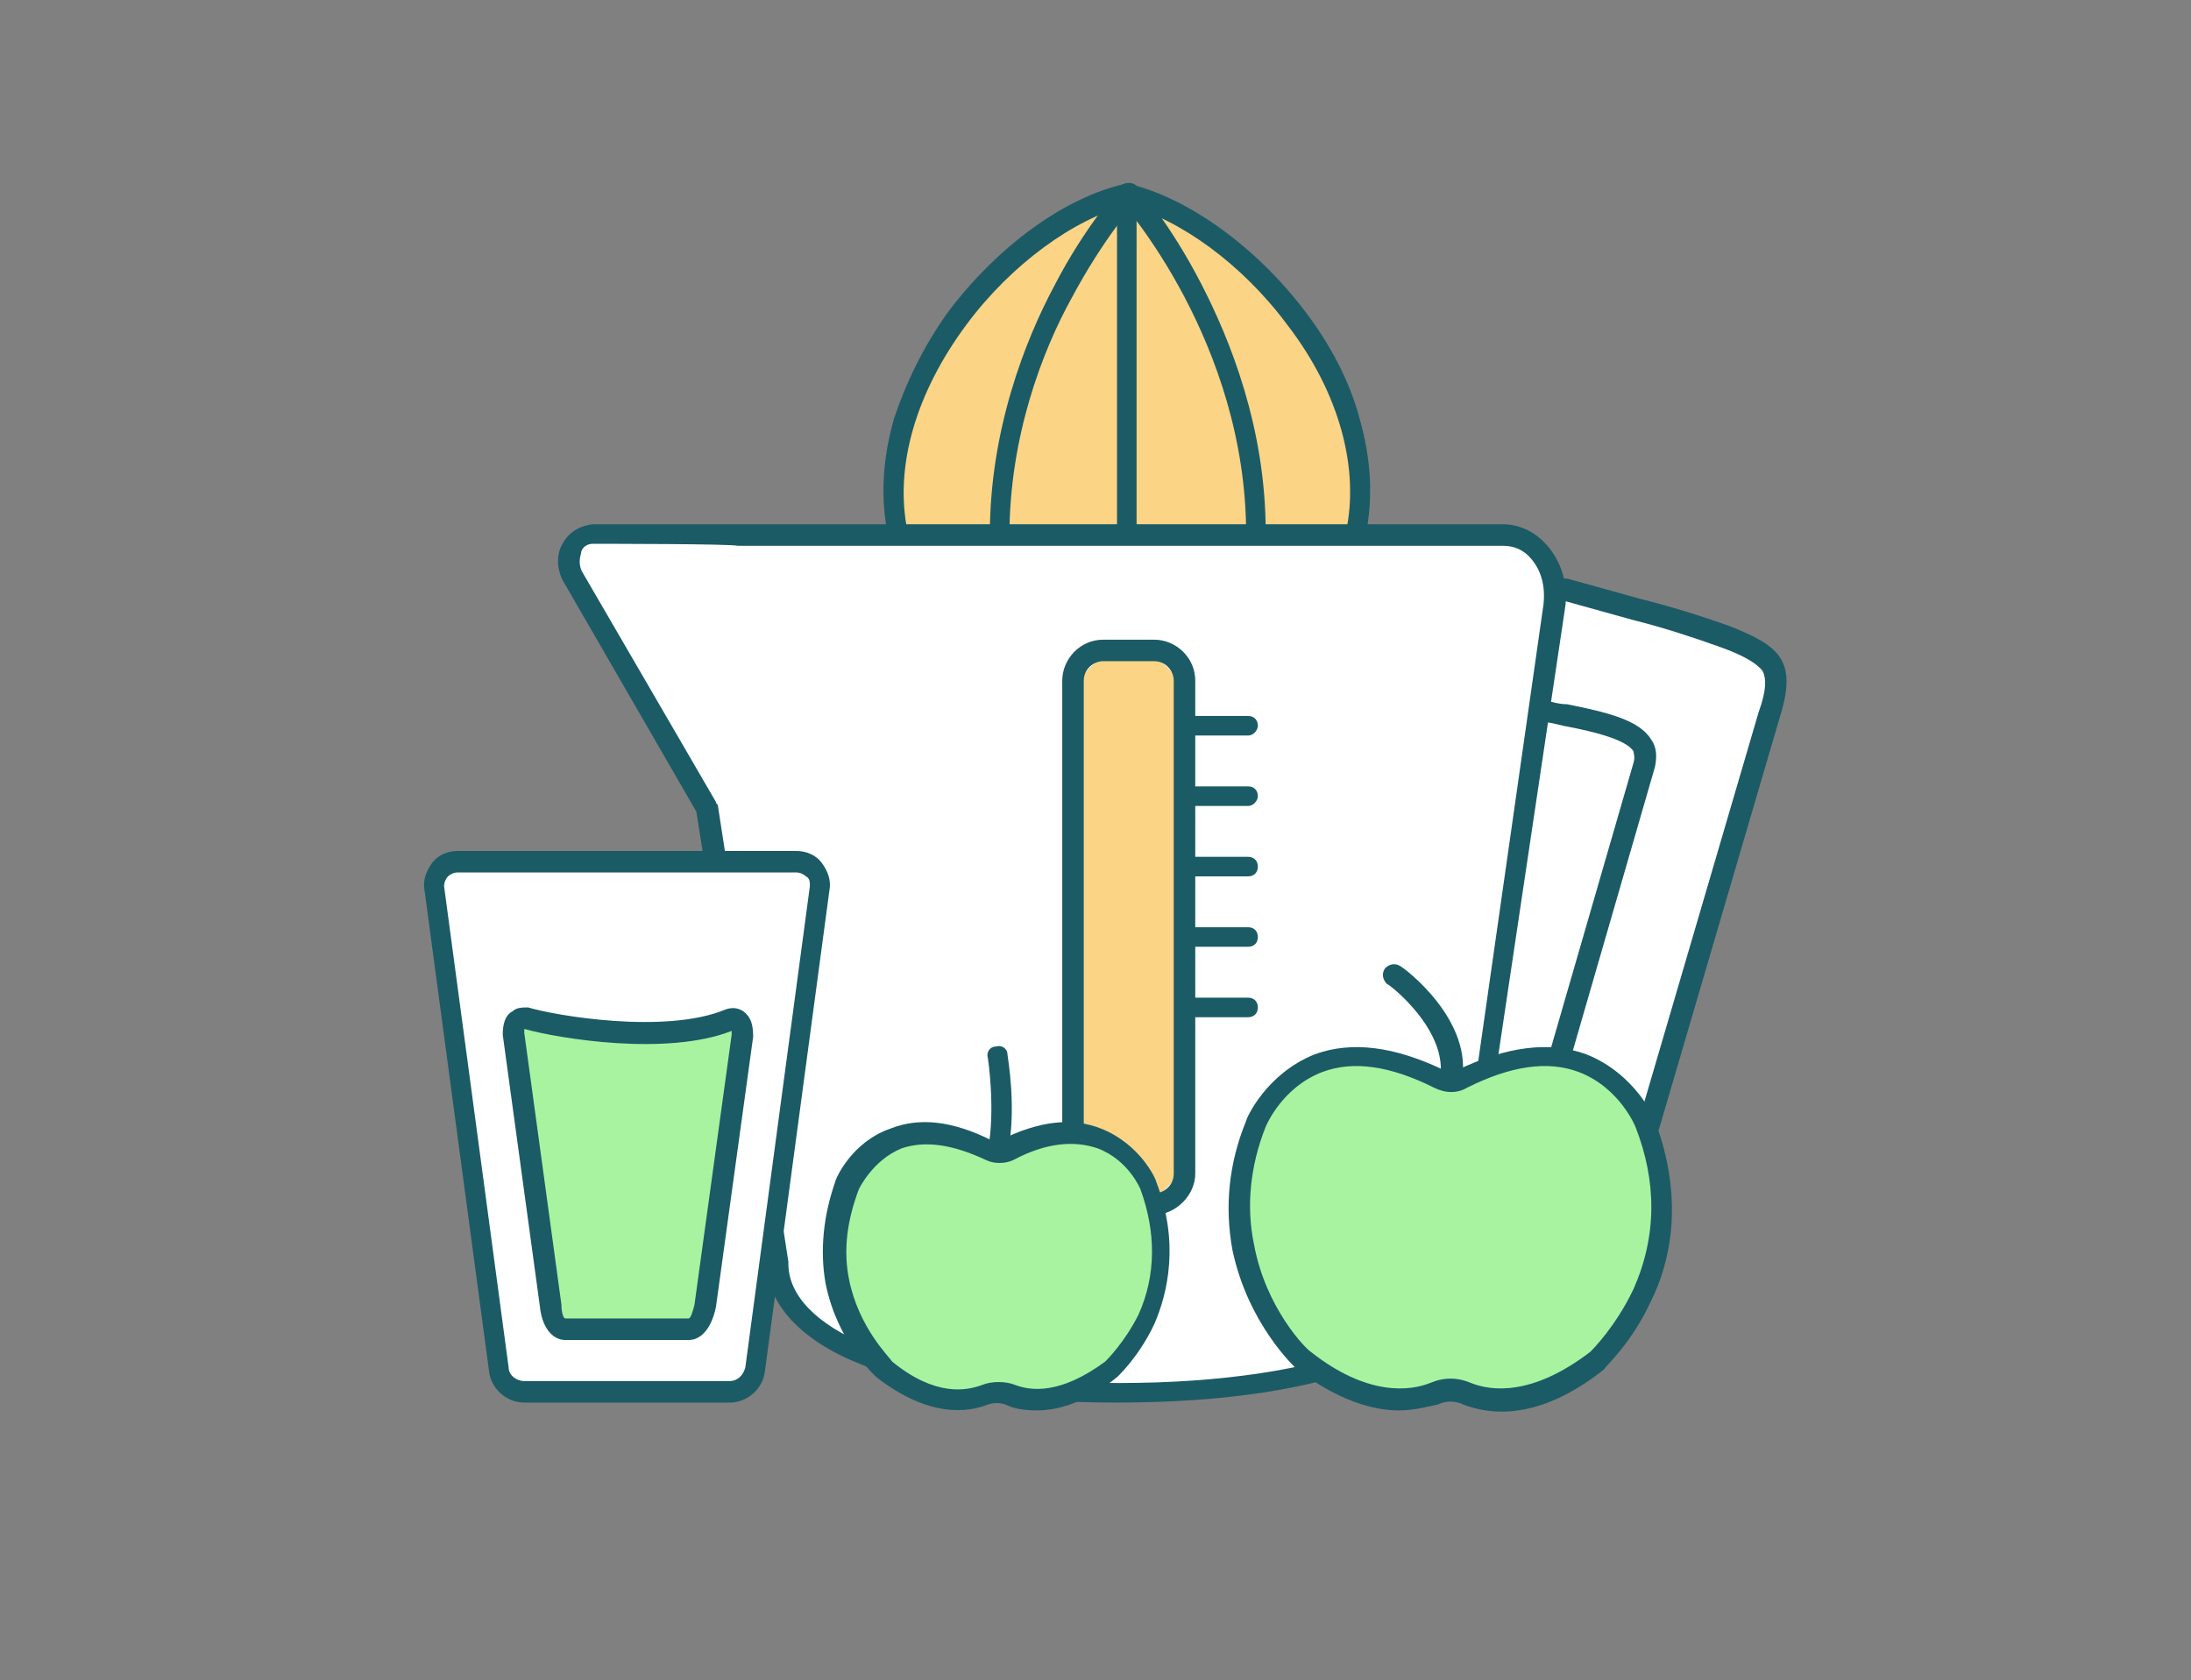 <?xml version="1.0" encoding="utf-8"?>
<!-- Generator: Adobe Illustrator 21.0.0, SVG Export Plug-In . SVG Version: 6.00 Build 0)  -->
<svg version="1.1" id="圖層_1" xmlns="http://www.w3.org/2000/svg" xmlns:xlink="http://www.w3.org/1999/xlink" x="0px" y="0px"
	 viewBox="0 0 112 85.9" style="enable-background:new 0 0 112 85.9;" xml:space="preserve">
<rect x="0" y="0" width="112" height="85.9" fill="#808080" stroke="none"/>
<style type="text/css">
	.st0{fill:#FFFFFF;}
	.st1{fill:#1B5B66;}
	.st2{fill:#FCD486;}
	.st3{fill:none;}
	.st4{fill:#A8F3A0;}
</style>
<g>
	<g>
		<g>
			<path class="st0" d="M79.9,30.2l3.6,1c1.5,0.4,3.1,0.8,4.5,1.4c2.4,0.9,3.1,1.5,2.2,4l-6.1,20.8c-1.8,6.3-9.3,4.3-9.3,4.3"/>
			<path class="st1" d="M77.5,62.5c-1.5,0-2.7-0.3-2.7-0.3c-0.3-0.1-0.5-0.4-0.4-0.7s0.4-0.5,0.7-0.4c0,0,1.8,0.5,3.8,0.2
				c2.5-0.4,4.2-1.7,4.9-4.1l6.1-20.8l0,0c0.4-1.1,0.4-1.7,0.2-2.1c-0.3-0.4-1-0.8-2.1-1.2c-1.4-0.5-2.9-1-4.5-1.4l0,0l-3.6-1
				c-0.3-0.1-0.5-0.4-0.4-0.7c0.1-0.3,0.4-0.5,0.7-0.4l3.6,1c1.6,0.4,3.2,0.9,4.6,1.4c2.5,1,3.5,1.7,2.6,4.6l-6.1,20.8
				c-0.8,2.8-2.8,4.5-5.8,4.9C78.4,62.5,78,62.5,77.5,62.5z"/>
		</g>
		<g>
			<path class="st0" d="M78.9,36.4c2.8,0.6,5.7,0.9,5.2,2.8l-4.4,15.2c-0.7,2.1-2.4,2-3.9,1.9"/>
			<path class="st1" d="M76.7,56.9c-0.4,0-0.8,0-1.1-0.1c-0.3,0-0.5-0.3-0.5-0.6s0.3-0.5,0.6-0.5c1.6,0.1,2.9,0.1,3.4-1.5L83.5,39
				c0.1-0.3,0-0.5,0-0.6c-0.4-0.6-2-1-3.6-1.3c-0.4-0.1-0.8-0.2-1.1-0.2c-0.3-0.1-0.5-0.4-0.4-0.7s0.4-0.5,0.6-0.4
				c0.4,0.1,0.7,0.2,1.1,0.2c2,0.4,3.7,0.8,4.3,1.8c0.3,0.4,0.3,0.9,0.2,1.4l-4.4,15.2l0,0C79.5,56.5,78,56.9,76.7,56.9z M79.7,54.4
				L79.7,54.4L79.7,54.4z"/>
		</g>
	</g>
	<g>
		<path class="st0" d="M74.9,61.6c-1.7,2.8-7.9,4.8-17.8,4.8c-10,0-16.2-2.1-17.8-4.9"/>
		<path class="st1" d="M57.1,67c-9.6,0-16.4-1.9-18.3-5.2c-0.2-0.3-0.1-0.6,0.2-0.7c0.3-0.2,0.6-0.1,0.7,0.2C41,63.6,46.2,66,57,66
			c10.7,0,16-2.4,17.4-4.6c0.2-0.3,0.5-0.3,0.7-0.2c0.3,0.2,0.3,0.5,0.2,0.7C73.4,65.1,66.6,67,57.1,67z"/>
	</g>
	<g>
		<path class="st2" d="M69.3,27.3c1.7-7.6-5.9-16.1-11.7-17.4c-5.8,1.3-13.4,9.8-11.7,17.4"/>
		<path class="st1" d="M69.3,27.8L69.3,27.8c-0.4-0.1-0.6-0.4-0.5-0.6c0.7-3.2-0.3-7.1-3-10.6c-2.3-3.1-5.5-5.4-8.2-6.1
			c-2.7,0.7-5.9,3-8.2,6.1c-2.6,3.5-3.7,7.3-3,10.6c0.1,0.3-0.1,0.6-0.4,0.6c-0.3,0.1-0.6-0.1-0.6-0.4c-0.4-1.9-0.3-3.9,0.3-6
			c0.6-1.8,1.5-3.7,2.8-5.5c2.5-3.3,5.9-5.8,9-6.5c0.1,0,0.2,0,0.2,0c3,0.7,6.5,3.2,9,6.5c1.3,1.7,2.3,3.6,2.8,5.5
			c0.6,2.1,0.7,4.1,0.3,6C69.8,27.7,69.6,27.8,69.3,27.8z"/>
	</g>
	<path class="st1" d="M51.1,27.8c-0.3,0-0.5-0.2-0.5-0.5c0-5.3,1.8-9.9,3.3-12.7c1.6-3.1,3.3-4.9,3.3-5c0.2-0.2,0.5-0.2,0.8,0
		c0.2,0.2,0.2,0.5,0,0.8c0,0-1.6,1.8-3.2,4.8c-1.5,2.7-3.2,7.1-3.2,12.2C51.6,27.6,51.4,27.8,51.1,27.8z"/>
	<path class="st1" d="M64.2,27.8c-0.3,0-0.5-0.2-0.5-0.5c0-9.8-6.3-16.9-6.4-17c-0.2-0.2-0.2-0.6,0-0.8s0.6-0.2,0.8,0
		c0.1,0.1,1.7,1.9,3.3,5c1.5,2.9,3.3,7.4,3.3,12.7C64.8,27.6,64.5,27.8,64.2,27.8z"/>
	<path class="st1" d="M57.6,27.8c-0.3,0-0.5-0.2-0.5-0.5V9.9c0-0.3,0.2-0.5,0.5-0.5s0.5,0.2,0.5,0.5v17.4
		C58.2,27.6,57.9,27.8,57.6,27.8z"/>
	<g>
		<path class="st0" d="M76.7,27.3H37.6c-0.1,0-7.3,0-7.3,0c-1.2,0.1-1.5,1.4-0.9,2.3l6.8,11.7l3.6,23.3c0,3.7,5.9,6.6,17.4,6.6
			s17.4-3,17.4-6.6L79.4,31C79.6,29.1,78.3,27.3,76.7,27.3z"/>
		<path class="st1" d="M57.1,71.7L57.1,71.7c-5.5,0-10.1-0.7-13.2-2c-3-1.2-4.7-3.1-4.7-5.1l-3.6-23.1l-6.7-11.6
			c-0.4-0.6-0.5-1.4-0.2-2s0.8-1,1.6-1.1c0,0,0,0,0.1,0c0,0,7.2,0,7.3,0h39.1c0.9,0,1.7,0.4,2.3,1.1c0.7,0.8,1.1,2,0.9,3.2l-5,33.5
			c0,2.1-1.7,3.9-4.7,5.1C67.1,71,62.6,71.7,57.1,71.7z M30.3,27.8c-0.4,0-0.6,0.3-0.6,0.5c-0.1,0.3-0.1,0.7,0.1,1l0,0L36.6,41
			c0,0.1,0.1,0.1,0.1,0.2l3.6,23.3v0.1c0,1.6,1.4,3.1,4.1,4.2c3,1.2,7.4,1.9,12.8,1.9l0,0c5.3,0,9.7-0.7,12.8-1.9
			c2.6-1.1,4.1-2.6,4.1-4.2v-0.1l4.8-33.6c0.1-0.9-0.1-1.7-0.6-2.3c-0.4-0.5-0.9-0.7-1.5-0.7H37.7C37.4,27.8,30.8,27.8,30.3,27.8z"
			/>
	</g>
	<g>
		<path class="st2" d="M57.7,61.5L57.7,61.5c-1.6,0-2.8-1.3-2.8-2.8V36.1c0-1.6,1.3-2.8,2.8-2.8l0,0c1.6,0,2.8,1.3,2.8,2.8v22.6
			C60.5,60.3,59.2,61.5,57.7,61.5z"/>
		<path class="st1" d="M59,62.1h-2.6c-1.1,0-2.1-0.9-2.1-2.1V34.8c0-1.1,0.9-2.1,2.1-2.1H59c1.1,0,2.1,0.9,2.1,2.1V60
			C61.1,61.1,60.1,62.1,59,62.1z M56.4,33.8c-0.5,0-1,0.4-1,1V60c0,0.5,0.4,1,1,1H59c0.5,0,1-0.4,1-1V34.8c0-0.5-0.4-1-1-1H56.4z"/>
	</g>
	<g>
		<line class="st3" x1="60.5" y1="37" x2="63.8" y2="37"/>
		<path class="st1" d="M63.8,37.6h-3.2c-0.3,0-0.5-0.2-0.5-0.5s0.2-0.5,0.5-0.5h3.2c0.3,0,0.5,0.2,0.5,0.5
			C64.3,37.3,64.1,37.6,63.8,37.6z"/>
	</g>
	<g>
		<line class="st3" x1="60.5" y1="40.6" x2="63.8" y2="40.6"/>
		<path class="st1" d="M63.8,41.2h-3.2c-0.3,0-0.5-0.2-0.5-0.5s0.2-0.5,0.5-0.5h3.2c0.3,0,0.5,0.2,0.5,0.5
			C64.3,40.9,64.1,41.2,63.8,41.2z"/>
	</g>
	<g>
		<line class="st3" x1="60.5" y1="44.2" x2="63.8" y2="44.2"/>
		<path class="st1" d="M63.8,44.8h-3.2c-0.3,0-0.5-0.2-0.5-0.5s0.2-0.5,0.5-0.5h3.2c0.3,0,0.5,0.2,0.5,0.5S64.1,44.8,63.8,44.8z"/>
	</g>
	<g>
		<line class="st3" x1="60.5" y1="47.9" x2="63.8" y2="47.9"/>
		<path class="st1" d="M63.8,48.4h-3.2c-0.3,0-0.5-0.2-0.5-0.5s0.2-0.5,0.5-0.5h3.2c0.3,0,0.5,0.2,0.5,0.5S64.1,48.4,63.8,48.4z"/>
	</g>
	<g>
		<line class="st3" x1="60.5" y1="51.5" x2="63.8" y2="51.5"/>
		<path class="st1" d="M63.8,52h-3.2c-0.3,0-0.5-0.2-0.5-0.5s0.2-0.5,0.5-0.5h3.2c0.3,0,0.5,0.2,0.5,0.5S64.1,52,63.8,52z"/>
	</g>
	<g>
		<g>
			<g>
				<g>
					<path class="st4" d="M73.5,55.1c0.4,0.2,0.8,0.2,1.2,0c7-3.5,9.3,2.3,9.3,2.3c2.8,7.3-2.4,12.1-2.4,12.1
						c-3.1,2.5-5.4,2.2-6.6,1.7c-0.5-0.2-1.1-0.2-1.7,0c-1.2,0.5-3.5,0.8-6.6-1.7c0,0-2.4-2.2-3.1-5.8c-0.3-1.8-0.3-3.9,0.6-6.3
						C64.2,57.4,66.5,51.6,73.5,55.1z"/>
					<path class="st1" d="M71.5,72.1c-1.3,0-3.1-0.5-5.2-2.1l0,0c-0.1-0.1-2.5-2.3-3.3-6.1c-0.4-2.2-0.2-4.4,0.7-6.6
						c0-0.1,1-2.4,3.5-3.4c1.9-0.7,4.1-0.4,6.6,0.8l0,0c0.2,0.1,0.5,0.1,0.7,0c2.5-1.2,4.7-1.5,6.6-0.8c2.5,1,3.5,3.3,3.5,3.4
						c1.5,4,0.8,7.2-0.2,9.2c-1,2.2-2.4,3.4-2.4,3.5l0,0c-3.4,2.7-5.9,2.3-7.2,1.8c-0.4-0.2-0.9-0.2-1.3,0
						C73,71.9,72.3,72.1,71.5,72.1z M67,69.1c2.9,2.3,5.1,2,6.1,1.6c0.7-0.3,1.4-0.3,2.1,0c1,0.4,3.1,0.7,6.1-1.6
						c0.1-0.1,1.3-1.3,2.2-3.2c1.2-2.7,1.2-5.5,0.1-8.3c0,0-0.8-2-2.9-2.8c-1.6-0.6-3.5-0.3-5.7,0.8c-0.5,0.3-1.1,0.3-1.7,0
						c-2.2-1.1-4.1-1.4-5.7-0.8c-2.1,0.8-2.9,2.8-2.9,2.8c-0.8,2-1,4.1-0.6,6C64.7,66.9,66.8,69,67,69.1z"/>
				</g>
				<g>
					<path class="st0" d="M71.2,49.8c0,0,3.5,2.5,2.9,5.5"/>
					<path class="st1" d="M74.1,55.8L74.1,55.8c-0.4-0.1-0.6-0.4-0.5-0.6c0.5-2.5-2.6-4.9-2.7-4.9c-0.2-0.2-0.3-0.5-0.1-0.8
						c0.2-0.2,0.5-0.3,0.8-0.1c0.2,0.1,3.8,2.8,3.1,6C74.6,55.6,74.3,55.8,74.1,55.8z"/>
				</g>
			</g>
		</g>
	</g>
	<g>
		<g>
			<g>
				<g>
					<path class="st4" d="M50.6,58.8c0.3,0.1,0.6,0.1,0.9,0c5.4-2.7,7.2,1.8,7.2,1.8c2.2,5.7-1.9,9.4-1.9,9.4
						c-2.4,1.9-4.2,1.7-5.1,1.3c-0.4-0.2-0.9-0.2-1.3,0c-0.9,0.4-2.7,0.6-5.1-1.3c0,0-1.9-1.7-2.4-4.5c-0.3-1.4-0.2-3,0.5-4.9
						C43.3,60.6,45.1,56,50.6,58.8z"/>
					<path class="st1" d="M53,72.1c-0.7,0-1.2-0.1-1.6-0.3c-0.3-0.1-0.6-0.1-0.9,0c-1,0.4-3,0.7-5.7-1.4l0,0c-0.1-0.1-2-1.8-2.6-4.8
						c-0.3-1.7-0.1-3.5,0.5-5.2c0-0.1,0.8-2,2.8-2.7c1.5-0.6,3.2-0.4,5.2,0.6c0.1,0.1,0.3,0.1,0.4,0c2-1,3.7-1.2,5.2-0.6
						c2,0.8,2.8,2.6,2.8,2.7c1.2,3.1,0.6,5.7-0.1,7.3c-0.8,1.7-1.9,2.7-1.9,2.7l0,0C55.5,71.7,54.1,72.1,53,72.1z M45.6,69.6
						c2.2,1.8,3.8,1.5,4.6,1.2c0.5-0.2,1.2-0.2,1.7,0c0.8,0.3,2.3,0.5,4.6-1.2c0.1-0.1,1-1,1.7-2.4c0.9-2,0.9-4.2,0.1-6.4
						c0,0-0.6-1.5-2.2-2.1c-1.2-0.4-2.6-0.3-4.3,0.6c-0.4,0.2-1,0.2-1.4,0l0,0c-1.7-0.8-3.1-1-4.3-0.6c-1.5,0.6-2.2,2.1-2.2,2.1
						c-0.6,1.6-0.8,3.1-0.5,4.6C43.9,67.9,45.5,69.4,45.6,69.6z"/>
				</g>
				<g>
					<path class="st0" d="M51,54c0,0,0.5,2.6,0,4.9"/>
					<path class="st1" d="M51,59.4L51,59.4c-0.4-0.1-0.6-0.4-0.5-0.6c0.4-2.1,0-4.7,0-4.7c-0.1-0.3,0.1-0.6,0.4-0.6
						c0.3-0.1,0.6,0.1,0.6,0.4c0,0.1,0.5,2.8,0,5.1C51.5,59.2,51.3,59.4,51,59.4z"/>
				</g>
			</g>
		</g>
	</g>
	<g>
		<g>
			<path class="st0" d="M37.3,71.2H26.8c-0.7,0-1.2-0.5-1.3-1.1l-3.3-24.6c-0.1-0.7,0.5-1.4,1.2-1.4h17.3c0.7,0,1.3,0.6,1.2,1.4
				l-3.3,24.6C38.5,70.7,37.9,71.2,37.3,71.2z"/>
			<path class="st1" d="M37.3,71.7H26.8c-0.9,0-1.7-0.7-1.8-1.6l-3.3-24.6c-0.1-0.5,0.1-1,0.4-1.4s0.8-0.6,1.3-0.6h17.3
				c0.5,0,1,0.2,1.3,0.6s0.5,0.9,0.4,1.4l-3.3,24.6C39,71,38.2,71.7,37.3,71.7z M23.4,44.6c-0.2,0-0.4,0.1-0.5,0.2s-0.2,0.3-0.2,0.5
				L26,69.9c0,0.4,0.4,0.7,0.8,0.7h10.5c0.4,0,0.7-0.3,0.8-0.7l3.3-24.6c0-0.2,0-0.4-0.2-0.5c-0.1-0.1-0.3-0.2-0.5-0.2
				C40.7,44.6,23.4,44.6,23.4,44.6z"/>
		</g>
		<g>
			<path class="st4" d="M37.2,52.1c0.3-0.1,0.7,0.3,0.6,0.8l-1.9,13.8c-0.1,0.7-0.4,1.2-0.8,1.2h-6.3c-0.4,0-0.7-0.5-0.8-1.2
				l-1.9-13.9c0-0.5,0.3-1,0.6-0.8C28.3,52.4,34,53.4,37.2,52.1z"/>
			<path class="st1" d="M35.2,68.5h-6.3c-0.7,0-1.2-0.7-1.3-1.7l-1.9-13.9l0,0c0-0.5,0.1-1,0.5-1.2c0.2-0.2,0.5-0.2,0.8-0.2
				c1.3,0.4,7,1.4,10.1,0.1l0,0c0.3-0.1,0.6-0.1,0.9,0.1c0.4,0.3,0.5,0.7,0.5,1.3l0,0l-1.9,13.8C36.4,67.8,35.9,68.5,35.2,68.5z
				 M28.9,67.4h6.3c0.1,0,0.2-0.3,0.3-0.7l0,0l1.9-13.8c0-0.1,0-0.2,0-0.2c-3.3,1.3-8.8,0.4-10.6-0.1c0,0.1,0,0.1,0,0.2l1.9,13.9
				l0,0C28.7,67.1,28.8,67.4,28.9,67.4z M37.2,52.1L37.2,52.1L37.2,52.1z"/>
		</g>
	</g>
</g>
</svg>

